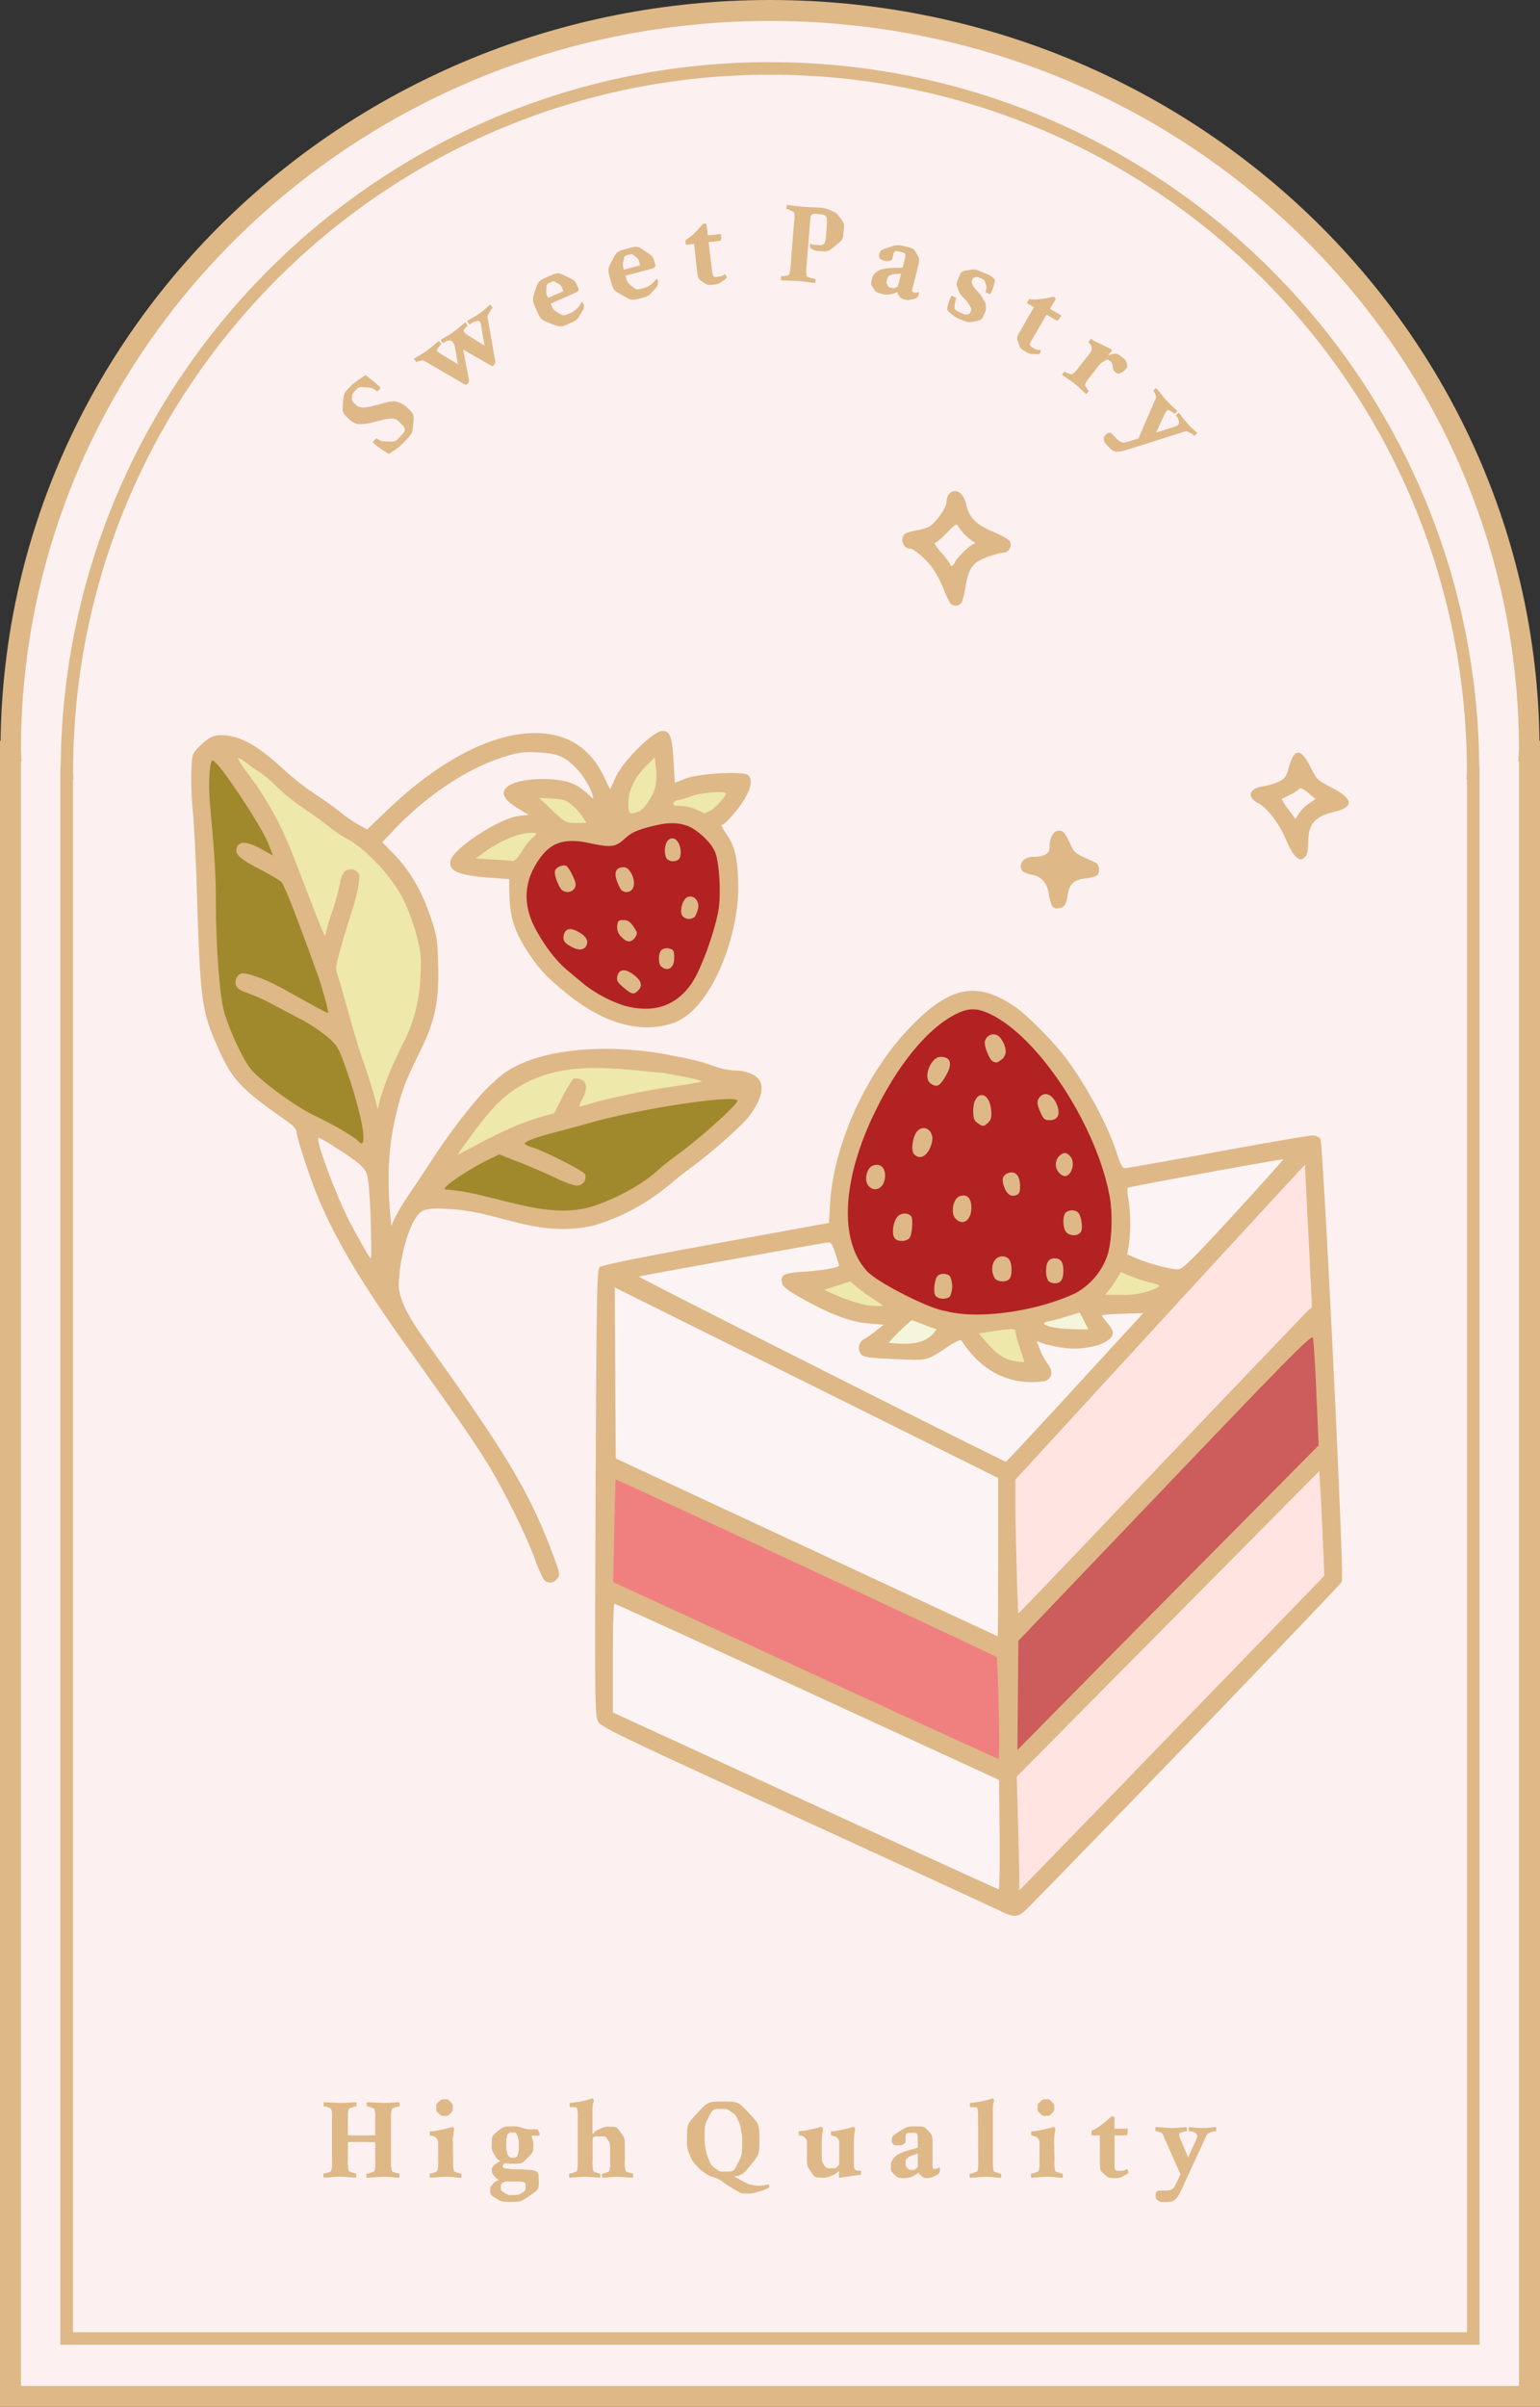<svg id="Layer_1" data-name="Layer 1" xmlns="http://www.w3.org/2000/svg" viewBox="0 0 536.27 837.6"><rect x="0" y="0" width="536.27" height="837.6" fill="#333333" stroke="none"/><defs><style>.cls-1{fill:#fcf0f0;}.cls-2{fill:#b22222;}.cls-3{fill:#eee8aa;}.cls-4{fill:beige;}.cls-5{fill:#fcf4f4;}.cls-6{fill:#ffe4e1;}.cls-7{fill:#cd5c5c;}.cls-8{fill:#f08080;}.cls-9{fill:#deb887;}.cls-10{fill:#a0892c;}</style></defs><path class="cls-1" d="M467.85,207c-146.06,0-264.46,115.23-264.46,257.37,0,.14,0,.28,0,.43h0v572.51h529V464.81h-.06l0-.43C732.31,322.24,613.91,207,467.85,207Z" transform="translate(-199.71 -203.36)"/><path class="cls-2" d="M538.34,553.27c-8.35,1-14.65,7.57-20.15,13.36-9.49,11-16.16,24.22-20.88,37.87-3.58,12-5.83,25.85.1,37.5,4.4,8,13.51,11.48,21.3,15.24,7.35,3.3,15.31,5.55,23.43,4.69a78.88,78.88,0,0,0,33.61-8.06c8.3-4.85,12.67-14.6,12.23-24,.44-15.26-6-29.72-13.25-42.79-7.43-12.36-16.58-24.49-29.27-31.81A15.22,15.22,0,0,0,538.34,553.27Zm7.58,11.58c2.26.84,3.91,5.12,1.16,6.55-1.78.9-2.38-2.62-2.79-3.6C543.72,566.22,543.85,564.65,545.92,564.85Zm-18.38,7.91c3-.15.7,3.65,0,4.9-.54,2-3.93,2.86-3.53,0C524.16,575.72,525.17,572.8,527.54,572.76Zm36.39,12.86c2,.81,3.65,4,2.63,6-3,1.27-3.77-2.78-4.07-4.85A1.82,1.82,0,0,1,563.93,585.62Zm-22.28.33c2.11,1.42,2.34,5.32,1.07,7.39-1.64,1.21-3-1.83-2.64-3.2C540.23,588.89,540,586.25,541.65,586Zm-20.19,11.56c2.65.8,1.2,5-.37,6.34-1.57,2.29-2.71-1.41-2.07-2.76C519.32,599.85,519.71,597.38,521.46,597.51ZM570.55,606c1.71.95,1.76,4.8-.24,5.19A2.85,2.85,0,0,1,570.55,606Zm-65.18,4.12c2,1.22,1.24,5.68-1.23,5.72C501.8,614.57,502.59,609.92,505.37,610.08Zm46.57,2.66c1.87.63,1.76,4,1.09,5.28-1.91.13-3-2.74-2.74-4.26A2.13,2.13,0,0,1,551.94,612.74Zm-16.69,7.87c2,1.47,1.73,6.12-.73,6.67C531.78,626,532.8,621.47,535.25,620.61Zm38,5.37c2.28.56,1.72,4,1.42,5.62-3.28,1.33-4.36-4-2.33-5.52A2,2,0,0,1,573.22,626Zm-58.31,1.11c2.07.15.47,3.12.82,4.38a2,2,0,0,1-3.27,1.86C511.83,631.25,512.07,627.35,514.91,627.09Zm34.23,15.13c2.07.38,1.17,3.5,1.13,5-1.5,2.22-4.13-.54-3.67-2.53A2.29,2.29,0,0,1,549.14,642.22Zm18,.52c2.16.63,2,4.54.48,5.75-2.67.63-2.64-3.71-1.65-5.22A1.23,1.23,0,0,1,567.09,642.74ZM528.41,648c2.28.65,1.79,4.27.79,5.74-1.67.6-3.44-.39-2.78-2.36C526.58,650.22,526.7,647.91,528.41,648Z" transform="translate(-199.71 -203.36)"/><path class="cls-3" d="M590,644.81c-1.69.33-1.9,2.22-3,3.41-1.11,1.94-2.85,3.52-3.66,5.6.43,2.35,3.29,1.32,5,1.54,4.78.14,9.69-.17,14.1-2.21,1.46-.36,3-2.14,1.7-3.51-2.15-1.42-4.94-1.51-7.25-2.5C594.54,646.53,592.4,645.1,590,644.81Z" transform="translate(-199.71 -203.36)"/><path class="cls-4" d="M575.2,658.87c-4,1.08-8,2.22-12,3.36-1.93.49-1.58,3.28.25,3.64,4.78,1.54,9.92,1.58,14.9,1.51,1.86-.18,1.69-2.42.81-3.55-1-1.62-1.58-3.77-3.23-4.84A1.55,1.55,0,0,0,575.2,658.87Z" transform="translate(-199.71 -203.36)"/><path class="cls-3" d="M551.64,664.44a86.67,86.67,0,0,0-11.11,1.6c-1.68.82-.83,2.93.28,3.85,3.32,3.9,7.25,8,12.64,8.65,1.46.24,3.93.72,4.31-1.29-.49-3-1.9-5.82-2.55-8.78-.46-1.56-.67-4.16-2.88-4C552.1,664.42,551.87,664.44,551.64,664.44Z" transform="translate(-199.71 -203.36)"/><path class="cls-4" d="M517,661.61c-2.19.79-3.61,2.93-5.35,4.39-1.22,1.55-3.46,2.62-3.88,4.58.34,2.21,3.17,1.47,4.81,1.79,5.12.33,11.09-.62,14.18-5.18,1.13-1.32-.31-2.88-1.71-3.09C522.38,663.21,519.74,662,517,661.61Z" transform="translate(-199.71 -203.36)"/><path class="cls-3" d="M495.32,648c-2.85,1-5.92,1.59-8.63,3-1.42,1-.5,3,1,3.33,6.17,2.72,12.76,5.51,19.64,5,1.93-.33,1.35-2.88-.24-3.33a116.33,116.33,0,0,1-10.53-7.74A1.55,1.55,0,0,0,495.32,648Z" transform="translate(-199.71 -203.36)"/><path class="cls-5" d="M487.87,634.41c-7.64.94-15.19,2.6-22.79,3.85-14.17,2.59-28.37,5-42.5,7.78-1.67.5-1.36,2.85.13,3.38,13.58,7.27,27.42,14.07,41.14,21.08,28.37,14.27,56.68,28.67,85.19,42.65,2.05.61,3.24-1.81,4.63-2.87q22.67-24.22,44.94-48.82c1.06-1.42-.56-3-2.08-2.58-4.37.17-8.77.28-13.11.8-1.91.65-1,2.89,0,3.93.79,1.21,2.21,2.33,2.29,3.82-3,3.23-7.87,3.73-12.08,3.67A42.9,42.9,0,0,1,561.37,669c-1.9-.21-2.25,2.07-1.39,3.32,1.07,3.05,3.13,5.6,4.31,8.58.31,1.61-1.95,1.91-3.08,1.9a25.43,25.43,0,0,1-18.29-5.58c-3-2.23-5-5.34-7.45-8.1-1.92-1.65-4.23.47-6,1.39-3.29,2.09-6.6,4.87-10.76,4.6a131.52,131.52,0,0,1-16.7-1,1.65,1.65,0,0,1-1.32-2.82c2.31-2.15,5.23-3.61,7.45-5.88.91-1.41-.69-2.8-2.11-2.59A44.62,44.62,0,0,1,489.81,659c-5.39-2.45-10.95-5.06-15.77-8.67-.79-.5-1.14-2.33.21-2.27,5.83-1.13,11.95-.75,17.66-2.6,2.11-.92.86-3.42.44-5-.86-2-1-5-3.38-5.9A4.09,4.09,0,0,0,487.87,634.41ZM646,605.47c-15.65,2.45-31.2,5.51-46.75,8.45a67.66,67.66,0,0,0-7.52,1.69c-1.51,1.31-.43,3.56-.47,5.27a58.69,58.69,0,0,1-.35,18.61c.32,2.17,3,2.44,4.65,3.32a50.6,50.6,0,0,0,13.92,3.58c3.12.08,5-2.93,7.12-4.75,10.47-10.79,20.57-21.92,30.52-33.19A1.66,1.66,0,0,0,646,605.47Z" transform="translate(-199.71 -203.36)"/><path class="cls-5" d="M412.67,650.84c-.57,5.72,0,11.6-.15,17.38l.3,42.65c.95,2.43,4.3,2.53,6.3,3.91q63.58,29.6,127.2,59.16c3,.55,2.08-3.29,2.23-5.12.16-17,.12-34.07,0-51.11-.94-2.41-4.23-2.6-6.19-4Q478.49,682,414.65,650.29A1.86,1.86,0,0,0,412.67,650.84Z" transform="translate(-199.71 -203.36)"/><path class="cls-6" d="M653,608.21c-10.9,11.21-21.29,22.94-32,34.37q-34.37,37.32-68.66,74.7c-.92,3.27-.18,6.86-.4,10.26.23,12.15.25,24.33,1,36.45.75,2.29,3.34.92,4.29-.42,20-20.34,39.53-41.23,59.33-61.8,13.66-14.3,27.34-28.67,41-42.88.68-3.24-.21-6.79-.13-10.16-.68-13.14-1.21-26.29-2-39.42A1.62,1.62,0,0,0,653,608.21Z" transform="translate(-199.71 -203.36)"/><path class="cls-7" d="M656.23,667.82c-3.24,1.23-5.37,4.38-7.93,6.62-31.84,32.57-63.12,65.7-94.62,98.61-1.27,4.56-.61,9.5-.88,14.23,0,8.31-.24,16.68,0,25,1.38,2.85,3.86-.66,5.13-1.91q50.89-51.48,101.81-102.94c1-2.93-.06-6.25.11-9.34-.5-9.6-.58-19.26-1.69-28.81A1.87,1.87,0,0,0,656.23,667.82Z" transform="translate(-199.71 -203.36)"/><path class="cls-8" d="M413.37,717.47c-1.32,2.17-.46,5-.84,7.45-.2,9.76-.68,19.54-.49,29.29,1.81,2.2,5,2.64,7.45,4.09,42.05,19.37,84.07,38.83,126.24,57.93,1.83,1.14,3.49-.74,3.22-2.57.28-10.82-.11-21.67-.83-32.47,0-3.11-3.74-3.49-5.77-4.82-41.31-19.43-82.64-38.83-124.18-57.78C416.62,718.18,415,716.53,413.37,717.47Z" transform="translate(-199.71 -203.36)"/><path class="cls-5" d="M413.7,760.66c-2.45.65-1.34,3.84-1.68,5.69-.12,11.09-.27,22.24,0,33.28,1.2,2.06,4.23,2.27,6.18,3.54,42.49,19.47,84.9,39.1,127.48,58.37a2,2,0,0,0,3.2-1.84c.27-12.29,0-24.58,0-36.87-.95-2.43-4.3-2.51-6.31-3.88-41-18.75-81.83-37.85-123-56.24C417.67,762,415.79,760.79,413.7,760.66Z" transform="translate(-199.71 -203.36)"/><path class="cls-6" d="M658.56,714.79c-3.38,2-5.8,5.38-8.74,8q-48.6,48.75-97,97.74c-1,3,0,6.49-.25,9.69.37,10.26.2,20.62,1.09,30.82,1.48,2.73,3.82-.77,5.1-2q51.63-53.1,103.14-106.33c.93-2.84-.13-6,0-9-.48-9.3-.72-18.66-1.47-27.92A1.68,1.68,0,0,0,658.56,714.79Z" transform="translate(-199.71 -203.36)"/><path class="cls-9" d="M629.36,626c9.58-10.43,17.32-19.06,17.21-19.17-.26-.26-53.87,9.53-54.24,9.91a16.32,16.32,0,0,0,.37,4.23,56,56,0,0,1,.07,15.78l-.52,3.14,3.27,1.4c4.32,1.86,12.4,4,14.64,3.8C611.58,645,615.52,641.07,629.36,626Zm-29.17,26.53c4.14-1.51,4.12-2-.16-2.9a46.18,46.18,0,0,1-6.17-2L590,646.05a47.94,47.94,0,0,1-5.45,7.92h5.83A25.94,25.94,0,0,0,600.19,652.53Zm-92.94,5.18c-4.51-3-7.74-5-11.44-8.42l-4.54,1.47-4.54,1.47,3.09,1.43a59.33,59.33,0,0,0,11.42,3.86C503.61,657.91,507.25,658,507.25,657.71Zm38.2-85c-1.07-.43-2.82-4.55-2.82-6.62a3.07,3.07,0,0,1,4-2.61c1.57.5,3.3,3.61,3.3,5.93a3.58,3.58,0,0,1-1.48,2.7C546.91,573.27,546.78,573.29,545.45,572.76Zm-21.82,7.55c-2.59-1.89.26-9.11,3.59-9.11,3.58,0,4.29,2.38,1.92,6.47C527,581.43,525.87,582,523.63,580.31Zm38.29,9.92c-1-2.22-1.15-3.32-.65-4.26,1.62-3,4.78-2.16,6.42,1.77,1.41,3.36.48,5.49-2.39,5.49C563.51,593.23,563.08,592.85,561.92,590.23Zm-21.81,4c-1.19-.83-1.49-1.69-1.49-4.29,0-7,5.48-7.34,6.2-.44.26,2.59.08,3.5-.93,4.51C542.36,595.5,542,595.52,540.11,594.19Zm-22.18,10.72c-1.07-1.28-.35-6.18,1.14-7.83,2.43-2.68,6-.21,5.2,3.61C523.29,605.37,520.08,607.5,517.93,604.91Zm50.5,6.46a4.18,4.18,0,0,1,.12-5.69c1.52-1.38,2.4-1.39,3.74,0,2.05,2,.71,7-1.9,7A3.6,3.6,0,0,1,568.43,611.37Zm-66.14,4.84c-1.86-1.86-.86-6.51,1.56-7.27s4.07.73,4.07,3.57C507.92,616.49,504.7,618.61,502.29,616.21Zm48.78,2.84c-1.4-1.07-2.56-4.35-2.07-5.88a3.09,3.09,0,0,1,2.07-1.67c2.35-.59,3.77,1.06,3.85,4.47,0,2.26-.21,2.88-1.38,3.32A2.57,2.57,0,0,1,551.07,619.05Zm-18.71,8.31c-1.61-1.78-.8-6.62,1.27-7.56,2.6-1.18,4.33.33,4.33,3.78C538,628.11,534.91,630.17,532.36,627.36Zm38.69,4.87c-1.24-1.24-1.4-5.68-.25-6.83s3.52-1,4.4,0c1.2,1.46,1.7,5.77.8,6.85C574.92,633.58,572.37,633.55,571.05,632.23Zm-59.8,2c-1.22-1.47-.4-6.39,1.3-7.76,1.39-1.13,3.71-1,4.5.28.63,1,.32,5.7-.47,7.19S512.46,635.73,511.25,634.27ZM546,648c-1.78-3.32-.32-7.39,2.65-7.39a2.82,2.82,0,0,1,2.64,1.29c.94,1.76.88,5.61-.11,6.59C549.9,649.77,546.77,649.47,546,648Zm18.8,1.16a6.51,6.51,0,0,1-.8-3.54c0-3,.9-4.34,3-4.34s3,1.3,3,4.34-.9,4.34-3,4.34A3.56,3.56,0,0,1,564.79,649.17Zm-39.41,5c-.71-1.34-.26-5.44.73-6.68.84-1.06,3.32-1.08,4.37,0a8.23,8.23,0,0,1,0,7.08C529.27,655.72,526.08,655.49,525.38,654.14Zm48.41-.55a23.84,23.84,0,0,0,11.58-13.51c1.57-5,1.87-14.57.66-20.82-4.72-24.43-24.27-54.37-41-62.77-4.57-2.29-7.58-2.47-11.53-.68-9.74,4.42-20.13,16.54-28.5,33.24-12.09,24.14-13.37,45.88-3.34,56.72,3.74,4,22.07,13.28,27.46,13.85C540.1,662.62,560.43,659.79,573.79,653.59Zm1.92,6.56c-3.45.91-6.59,2.11-10.36,2.91-5.33.85.29,2.75,8.5,2.86l4.85.07Q577.25,663.05,575.71,660.15Zm-49.84,5.78c-3.1-.87-5.67-2.21-8.6-3.15-.78.3-8,7.22-8,7.88C518.06,671.63,522.94,670.58,525.87,665.93Zm29,6.59a37.23,37.23,0,0,1-1.58-5.9c0-1.1-1.48-1-10.55.42l-2.2.36,3.52,4.06c4.12,4.47,7.19,5.82,12.38,5.87Zm15.46,17.73,23.76-25.88,3.76-4.08-7.09.25a64.68,64.68,0,0,0-7.36.49c-.14.13.69,1.31,1.84,2.62,3.21,3.66,2.6,5.39-2.72,7.67-7,2-11.46,1.62-19-.24l-2.82-1,1.08,2.8a25.72,25.72,0,0,0,2.7,5c2,2.75,1.77,4.87-.74,6.07-12.48,1.94-22.56-3.69-29.15-14-.35-.56-1.87.11-5.07,2.21-7.37,4.86-6.55,4.68-18.28,4.15-9-.4-10.78-.65-11.71-1.69a3.56,3.56,0,0,1,1.23-5.36,36.93,36.93,0,0,0,4.07-2.86l2.58-2.06-5.25-.44c-6.28-.54-13-3-22.78-8.45-5-2.78-7-4.22-7.27-5.4-.82-3.1.34-3.7,8-4.18,5.69-.35,11.84-1.46,11.79-2.11,0-.06-.58-1.92-1.28-4.12-1.1-3.47-1.47-4-2.83-3.89-1.53.12-64.33,11.44-65.64,11.83-.55.17,126.74,64.33,127.85,64.45C550.19,712,559.35,702.24,570.35,690.25Zm33.74,22.63c27.23-28.54,50.19-52.53,51-53.3l1.5-1.4-1.21-24.63c-.67-13.55-1.23-24.72-1.25-24.82s-22.73,24.51-50.44,54.69l-50.4,54.86v7.12c0,9.33.82,39.38,1.08,39.38S576.87,741.42,604.09,712.88ZM547.3,745.25V717.72l-66.76-33.16-66.76-33.15.18,29.75.17,29.75,66.42,30.93c36.53,17,66.49,30.94,66.58,30.94S547.3,760.4,547.3,745.25Zm101-28.2,10.59-10.68-.77-18c-.42-9.91-1-18.67-1.2-19.46-.38-1.23-7.76,6.22-51.51,52l-51.06,53.46-.18,19-.17,19L595.82,770ZM547.5,798c-.2-9.64-.55-17.73-.78-18-.5-.56-132.42-62-132.61-61.78-.07.09-.3,8.17-.51,17.95l-.39,17.77,66.88,30.76c36.78,16.92,67.08,30.78,67.33,30.79S547.71,807.63,547.5,798Zm63.21,5.5,50.16-51.73-.45-11.35c-.25-6.24-.65-14.44-.88-18.23l-.43-6.89-52.67,53.16-52.67,53.16.43,15.47c.24,8.51.44,17.43.44,19.81v4.33l3-3C559.22,856.57,583.12,832,610.71,803.49Zm-62.9,38.36-.18-19.05L480.9,792.12c-36.71-16.87-67-30.68-67.26-30.68s-.51,8.52-.51,18.94v18.93l66.92,30.75c36.8,16.91,67.15,30.76,67.43,30.79S547.91,852.33,547.81,841.85Zm-.18,26.35c-2.2-1.09-34.32-15.89-71.37-32.88-65-29.8-67.41-31-68.42-33.19s-1-10.22-.72-79.55c.29-67.73.46-77.36,1.35-78.25.67-.67,14.11-3.39,40.45-8.2l39.45-7.19.42-7C490,602,501,577.54,515.74,561.83c14.45-15.36,23.88-17.36,37.57-8,4.3,3,13.21,12,17.49,17.65,7.45,10,14.77,23.63,17.94,33.55,1.2,3.76,1.82,4.84,2.81,4.84.7,0,15.17-2.56,32.16-5.68s31.79-5.67,32.9-5.67a4.21,4.21,0,0,1,2.86,1c1,1.25,8.38,151.95,7.51,154.26-.4,1.08-76.11,79.72-108.35,112.55C554.22,870.89,553.36,871,547.63,868.2Z" transform="translate(-199.71 -203.36)"/><path class="cls-10" d="M273.5,466.78c-2.46.93-1.73,4.28-2.09,6.37-.6,10.09,1.41,20.11,1.64,30.13,1,16.14.2,32.49,2.72,48.53a64.62,64.62,0,0,0,9.67,23.24c4.83,6.24,11.66,10.53,18.18,14.8,7,4.2,14.75,7.3,21.13,12.47,2.47,1,3.29-2.43,2.83-4.22a125.63,125.63,0,0,0-7.77-27.71c-3.05-7.78-11.21-11.41-18-15.3-5.75-3.24-11.81-5.86-17.75-8.71-1.87-.56-.77-3.53,1.06-2.75,7.66,1.61,14.31,6.26,21.25,9.8,2.47,1.11,4.69,3,7.38,3.51,2.67-.54,1.19-3.73.77-5.42-3.83-13-8.72-25.76-13.79-38.37-1.08-3.72-4.46-5.83-7.73-7.44-3.23-2-7.37-3.29-9.5-6.59.39-2,2.7-.82,3.85-.32,2.44.77,4.62,2.84,7.23,2.8,2.38-1.1.27-3.84-.26-5.54a160.09,160.09,0,0,0-17.19-26.78C276.16,468.25,275.13,466.61,273.5,466.78Z" transform="translate(-199.71 -203.36)"/><path class="cls-3" d="M282.79,465.87c-1.87.2-1.74,2.47-.7,3.53,4,6,8.47,11.65,11.79,18,5.79,10.74,9.55,22.42,14.12,33.72,1.21,2.74,2,5.74,3.61,8.28,1.31,1.35,3.14-.21,3.12-1.77,1.84-6.13,3.87-12.37,5.33-18.6.11-1.58,2.57-2.33,3.21-.75,0,4.55-1.68,8.9-2.88,13.22-1.8,6-3.92,12-5,18.23-.11,3.27,1.51,6.31,2.19,9.45,3.35,11.81,7.1,23.52,10.78,35.2.73,1.79.65,4.21,2.27,5.47,1.46.78,2.63-.84,2.49-2.19,2.58-9.83,7.71-18.69,11.39-28.1,2.89-8.13,3.49-16.93,2.9-25.48-1.94-10.65-6.16-21.12-13.52-29.2a58.1,58.1,0,0,0-15-12.36c-5.58-3.94-11.11-8-16.63-12-4.5-3.55-8.5-7.7-13.25-10.95C287,468.35,285.21,466.36,282.79,465.87Z" transform="translate(-199.71 -203.36)"/><path class="cls-3" d="M405.38,573.65c-12,0-24.46,3.77-33.06,12.44-5.33,5.39-9.76,11.58-14.07,17.78-1,1.54,1.1,3.21,2.47,2.09,10.37-5.44,20.75-11,32.2-13.75,1.78-1.16,2.14-3.58,3.29-5.3,1.3-2.31,2.42-4.86,4.13-6.86a1.91,1.91,0,0,1,1.78,2.71c-.27,2.1-2.37,3.86-1.84,6,1.23,1.82,3.5.29,5.15.09,12.52-3.67,25.47-5.31,38.31-7.58a1.6,1.6,0,0,0,.36-3.14c-6.05-1.92-12.43-2.52-18.69-3.34A189,189,0,0,0,405.38,573.65Z" transform="translate(-199.71 -203.36)"/><path class="cls-10" d="M453.56,584.38c-11,.5-22,2.5-32.8,4.55-11.15,2.28-22.12,5.4-33.07,8.49-2.08.88-4.75,1.07-6.24,2.92-1,1.9,1.35,3.09,2.84,3.52a132.33,132.33,0,0,1,16.95,8.21c1.52.43.73,2.27-.5,2.38-4.21-.81-7.95-3.17-11.92-4.73-5-2.06-9.89-4.27-15-5.92-2.42.27-4.5,1.88-6.71,2.85a72,72,0,0,0-13.38,8.92c-1.29,1.16-.12,3.17,1.49,3.08,12.51,1.4,24.56,6.18,37.22,7.34,5.85.12,11.85-.27,17.28-2.65a69,69,0,0,0,21-12.48c7.52-6,15.21-11.74,22.17-18.37,1.72-1.87,4.15-3.41,5-5.89C458,584.26,455.14,584.38,453.56,584.38Z" transform="translate(-199.71 -203.36)"/><path class="cls-3" d="M450,477.63a35.81,35.81,0,0,0-12.46,2.14c-1.7.55-4.17.65-4.76,2.71a2.18,2.18,0,0,0,2.36,2.65,20.63,20.63,0,0,1,8.6,2.26c1.89,1,3.79-.55,5.29-1.57a18,18,0,0,0,4.66-5.51c.64-1.51-.92-2.86-2.37-2.68Q450.7,477.6,450,477.63ZM427.1,465.79c-1.71.9-2.82,2.64-4.21,3.95a19.14,19.14,0,0,0-5.84,14c0,1.6.32,3.79,2.23,4.12,3.29.08,6-2.37,7.62-5.07a16.83,16.83,0,0,0,2.74-10.68c-.23-1.91-.07-4-.86-5.76A1.72,1.72,0,0,0,427.1,465.79Zm-38.51,13.87c-1.27-.21-2.88.93-2.13,2.28a56.06,56.06,0,0,0,4.73,4.64c2.24,2,4.49,4.64,7.75,4.61,1.88,0,3.82.34,5.64-.13,1.47-1.12.17-2.81-.59-3.94-2.25-3.07-5-6.43-9-7A46.87,46.87,0,0,0,388.59,479.66Zm-4,12.09c-4.89.18-9.45,2.35-13.62,4.75a43.91,43.91,0,0,0-6.43,4.6,1.71,1.71,0,0,0,1.82,2.49c4.15.33,8.28.54,12.4.88,1.87-.58,2.77-2.59,3.91-4a37.14,37.14,0,0,1,4.56-5.67,1.78,1.78,0,0,0-1.3-3A11.91,11.91,0,0,0,384.59,491.75Z" transform="translate(-199.71 -203.36)"/><path class="cls-2" d="M433.19,488.43a40.62,40.62,0,0,0-12.6,2.9c-2.75,1-4.46,3.63-7.15,4.66-3.95.73-7.82-.93-11.73-1.26-4.41-.62-9.3.29-12.56,3.52a25.52,25.52,0,0,0-7.14,13.5c-1,6.12.9,12.34,4.09,17.53a50,50,0,0,0,11.45,13.78c4,3.5,8.23,6.94,13.15,9.14,6,3,13,4.81,19.59,2.85,6.37-1.79,11.22-7.06,13.86-13a91,91,0,0,0,7.31-22.39,63.64,63.64,0,0,0-.26-16,14.58,14.58,0,0,0-4.42-9.18c-3.06-3.23-7.07-6-11.68-6.07C434.46,488.43,433.83,488.42,433.19,488.43Zm.68,8.21c1,.36,1.08,1.8,1.31,2.69s.23,2.36-1,2.26a1.21,1.21,0,0,1-1.37-1.4c0-1.15-.14-2.81.93-3.53A.47.47,0,0,1,433.87,496.64ZM396.11,506c.56.27.68,1.17,1.06,1.64.48,1.21,1.42,2.39,1.42,3.73a1.38,1.38,0,0,1-2.55.09,9.68,9.68,0,0,1-1.63-4.8A3.4,3.4,0,0,1,396.11,506Zm20.67.57c1.65.73,2.27,2.92,2.14,4.6,0,1-1.7,1.56-2,.42a7.8,7.8,0,0,1-1.27-4.58A1.59,1.59,0,0,1,416.78,506.57ZM440,516.82c1.17.08,1.52,1.43,1.23,2.4s-.44,2.7-1.86,2.37c-.88,0-1.1-.81-1-1.52.07-1.15.38-2.62,1.41-3.24A1.09,1.09,0,0,1,440,516.82ZM416.32,525a2.52,2.52,0,0,1,2.61,1.4c.28.66,1.44,1.52.71,2.25-.31.71-1.21,1.15-1.75.36-.92-.8-2-1.83-1.7-3.18C416.29,525.65,416,525,416.32,525Zm-17.93,3.17a6.46,6.46,0,0,1,4.17,2.65c.4,1-.82,1.78-1.71,1.36-1.27-.55-2.93-1.1-3.5-2.47C397.35,529.13,397.57,528,398.39,528.18Zm33.7,6.7c.56-.06,1,.17.83.82-.1,1,.18,2.38-.58,3.2a1.23,1.23,0,0,1-1.61-1.48c.11-.75-.27-2,.5-2.47A3.1,3.1,0,0,1,432.09,534.88Zm-15.25,7.63a6.33,6.33,0,0,1,4.54,3.54,1.84,1.84,0,0,1-1.28,1.51,12,12,0,0,1-4-3.56C416,543.52,416.26,542.54,416.84,542.51Z" transform="translate(-199.71 -203.36)"/><path class="cls-9" d="M447.1,485.47c1.66-.86,5.41-5,5.41-6s-8.92-.27-12.17,1a21.9,21.9,0,0,1-4.61,1.33,1.71,1.71,0,0,0-1.48,1c-.3.79.21,1,2.43,1a15.49,15.49,0,0,1,5.49,1.29c1.47.69,2.76,1.28,2.87,1.31A10.89,10.89,0,0,0,447.1,485.47Zm-25.14.36c2.11-.8,5.16-5.33,6-8.83a22.68,22.68,0,0,0,.19-6.44l-.45-3.6-2.94,2.88c-4,4-6.24,8.58-6.24,13.05C418.47,486.67,418.87,487,422,485.83Zm-19.4,1.77a21.12,21.12,0,0,0-3.76-4.15c-2-1.67-3.09-2-6.89-2.19l-4.48-.22,4.64,4.36c4.54,4.26,4.73,4.36,8.25,4.36h3.6Zm-21.14,12.09a21.34,21.34,0,0,1,3.51-4.59c2.29-1.81,1.83-2.22-2-1.77s-10,3.24-14.56,6.59l-3,2.19,6,.38c3.31.2,6.46.42,7,.49S380.3,501.6,381.42,499.69Zm50.44,2.47a5.84,5.84,0,0,1-.58-3.44c.39-4.67,4.37-4.85,5.31-.23a6.34,6.34,0,0,1-.17,3.44C435.65,503.35,433,503.49,431.86,502.16ZM416,513a15.4,15.4,0,0,1-1.54-3.29c-1-2.91-.15-4.55,2.44-4.55s4.79,5.89,2.8,7.87A2.56,2.56,0,0,1,416,513Zm-20.76-.05c-1.32-1.59-2.6-5.29-2.27-6.56s2.94-2.33,4.07-1.63a13,13,0,0,1,2.09,3.37c1.13,2.35,1.28,3.25.7,4.33A3,3,0,0,1,395.21,512.91Zm42,9c-1-1.81.32-5.92,2-6.46,2.16-.69,4.09,1.48,3.55,4a8.84,8.84,0,0,1-1.1,2.87A3,3,0,0,1,437.21,521.9Zm-21.1,7.49a4.64,4.64,0,0,1-1.51-3.88c.17-1.77.46-2,2.18-2,1.5,0,2.34.55,3.51,2.28,1.36,2,1.43,2.44.61,3.67C419.54,531.48,418,531.47,416.11,529.39Zm-18.2,3c-1.69-1.08-2.16-1.8-2-3.09.32-2.69,2.09-3.35,4.91-1.84,3,1.6,3.93,3.23,3,5S400.69,534.17,397.91,532.38Zm32,7.31c-1.12-1.12-1-4.88.19-5.86a3.28,3.28,0,0,1,2.67-.41c1.43.36,1.68.81,1.68,3,0,2.69-.93,4.12-2.67,4.12A3.06,3.06,0,0,1,430,539.69ZM416.81,547c-2.12-1.83-2.48-2.5-2.12-3.93.61-2.44,2.58-2.7,5.38-.7s3.58,3.83,2,5.54S419.76,549.52,416.81,547Zm24-1.8c3-4.57,7.5-16.75,9-24.59,1.06-5.4.46-16.86-1.07-20.68-1.39-3.48-6.61-8.28-10.16-9.34-3.81-1.15-7-1-13.12.64-4.2,1.12-6,2-8.21,4-3.26,3-4.73,3.15-12.32,1.53-9.88-2.12-14.88.21-19.56,9.12-3.65,7.31-2.58,14.4.8,20.73,3.34,6.17,7.2,11.17,11.2,14.5l6,5a46.31,46.31,0,0,0,13.68,7.21C428.45,556.44,435.89,552.58,440.85,545.17ZM334.27,579.46c1.1-3,3.55-8.51,5.44-12.27a54.61,54.61,0,0,0,6.43-24.36c.31-6.44.14-8.16-1.37-14a74.88,74.88,0,0,0-4.42-12.1c-4.13-8.33-13.26-18.12-20.34-21.78a38.88,38.88,0,0,1-5.67-3.86c-1.65-1.36-5.71-4.29-9-6.52a72,72,0,0,1-9.35-7.48,37.5,37.5,0,0,0-5.67-4.87c-1.29-.79-3.46-2.32-4.84-3.41s-2.67-1.82-2.87-1.62,1.1,2.31,2.9,4.69c7.42,9.8,12.21,18.56,17.06,31.21,8.9,23.2,10.4,26.91,10.42,25.83a66.32,66.32,0,0,1,2.38-8.25,79.84,79.84,0,0,0,2.76-10,7.93,7.93,0,0,1,1.62-4c1.62-1.47,4.47-.76,5,1.23.39,1.59-1,8.33-2.69,13.17-.57,1.61-2.08,6.57-3.36,11-2.17,7.58-2.27,8.3-1.42,10.73.51,1.43,2.34,7.71,4.07,14s3.87,13.3,4.75,15.68c1.56,4.25,3.66,11,4.66,15l.5,2,.53-2.34C332,585.94,333.17,582.44,334.27,579.46Zm-8.12,17.94c-.43-4.52-3.41-15.35-6.6-24-2.06-5.61-2.63-6.48-6.06-9.39a55.78,55.78,0,0,0-8.31-5.57c-2.49-1.3-7.08-3.73-10.2-5.4a72.56,72.56,0,0,0-9.15-4.14c-3.6-1.16-4.66-2.53-3.88-5a2.93,2.93,0,0,1,1.66-1.7c1.9-.6,9,2,16,6,11.6,6.47,14.15,7.82,14.38,7.59s-1.95-8.36-3.43-12.5c-3.32-9.27-4.55-12.63-8-21.74-2.08-5.51-4.23-10.53-4.79-11.16s-4-2.67-7.58-4.53c-7.09-3.63-8.84-5.29-8-7.58s3.6-2.13,8.35.48l4.24,2.33-1.49-3.81c-2.61-6.66-17.13-28.49-19.46-29.27-1.17-.38-1.67,8-.95,15.83,1.62,17.65,2,24.38,2,33.71,0,14.17,1.21,31.15,2.7,37.17,1.42,5.78,6.12,16.18,9.15,20.28,2.87,3.89,15.52,13.25,22.2,16.44s14.29,7.6,15.4,8.93C326,602.18,326.52,601.27,326.15,597.4Zm52.27-1.84a93.12,93.12,0,0,1,10-3.6l4.29-1.18,2.94-5.83c1.62-3.2,3.39-6,3.93-6.2a4.16,4.16,0,0,1,2.62.36c2,.93,2.13,3.18.25,6.86-1.29,2.52-1.3,2.68-.17,2.35l5.95-1.72a269.51,269.51,0,0,1,27.3-5.35c2.94-.41,6.09-.92,7-1.13l1.67-.39-1.54-.59c-.85-.32-6.11-1.38-11.68-2.34-15.87-1.46-32.28-4.18-46.82,2.73-8.54,4.15-13.19,8.79-23.67,23.6l-1.57,2.23,6.93-3.69C369.63,599.64,375.3,596.89,378.42,595.56ZM406,623.21c9.12-3.07,17.48-7.73,23.17-12.92,1.29-1.17,4.14-3.44,6.34-5,8.05-5.86,21-17.5,21-18.85,0-2.35-33.19,2.57-50.73,7.51-5,1.4-11,3-13.35,3.62-5.45,1.35-10,3.06-10,3.75,0,.29,1.12.87,2.5,1.3,4.76,1.47,18.2,8.33,18.57,9.48a3,3,0,0,1-2.94,3.86c-1,0-4.33-1.2-7.37-2.67s-8.7-3.91-12.58-5.43l-7.06-2.76-3.74,1.82c-7.77,3.77-17.26,10.38-14.9,10.38C371.79,618.51,389.35,628.25,406,623.21ZM328.81,628c-.25-7.74-.78-14.32-1.28-15.81-.89-2.67-2.55-4.09-11.73-10-2.68-1.72-5-3-5.21-2.79-1,1,6.84,21.85,11.52,30.39,5.18,9.46,6.36,11.47,6.74,11.47C329.06,641.29,329,635.32,328.81,628Zm60,124.57a56.2,56.2,0,0,1-3.05-7.18c-2.84-7.78-10.3-22.86-15.69-31.71-4.81-7.91-10.17-15.72-28-40.71-17-23.83-25.62-38.4-31.95-53.74-2.7-6.53-7.17-20.33-7.17-22.13,0-.68-1.26-2.1-2.84-3.21-16.94-11.87-19.63-14.76-24.89-26.8s-5.79-15.72-6.94-53.33c-.35-11.19-1-23.81-1.41-28a118.63,118.63,0,0,1-.54-13.82c.24-6,.31-6.2,2.58-8.56,3.45-3.59,5.66-4.55,9.46-4.1,6.12.73,11.74,4.07,20.49,12.19a95.18,95.18,0,0,0,10.77,8.4c3.12,2,7.08,4.85,8.8,6.29a46.16,46.16,0,0,0,6.12,4.22l3,1.63,7.57-7.22c16.83-16,34.2-25.4,48.66-26.24q18.48-1.08,26.24,15.1l2.13,4.44,1.91-4.17c2.69-5.88,13.14-16.2,16.4-16.2,2.53,0,3.31,2.12,3.77,10.22.24,4.29.47,7.81.51,7.81s1.72-.65,3.74-1.45c4.5-1.77,20-2.64,21.69-1.22s1.17,4.76-1.67,9.1c-2.67,4.1-6.44,8.25-7.48,8.25-.3,0,.49,1.51,1.75,3.35,3,4.29,4,9.08,4,18.68.19,15.11-8.72,42.78-23.4,47.17-11.25,3.43-23.92-.32-36.75-10.87-7.22-5.94-9.59-8.58-14.15-15.72-5.44-9-5.42-14.36-5.42-23.74l-6.51-.46c-11.16-.81-14.83-2.39-13.93-6,1.1-4.35,17-14.72,23.8-15.53l3.37-.4L381,485.23c-4.12-2.4-5.87-4.16-5.87-5.91,0-3.19,7.05-5.28,16.11-4.78,6.12.34,9.42,1.62,13.17,5.13,1.92,1.79,2.11,1.85,1.71.55-1.63-5.27-6.23-11.07-10.58-13.32-1.95-1-4.37-1.49-8.55-1.7-5-.25-6.66,0-11.67,1.52-13,4.07-27.19,13.49-38.86,25.9l-3.63,3.86,4.07,4.15c5.42,5.53,9.62,12.69,12.64,21.56,2.3,6.76,2.5,8,2.75,16.64.36,12.71-1.07,19.74-6.11,30-5.67,11.5-7.06,15.31-9.16,25.05-2,9.5-2.5,19.18-1.5,31l.43,5.13,1.19-2.66a81.12,81.12,0,0,1,5.16-8.53c2.18-3.23,5.64-8.43,7.67-11.56,7.57-11.67,17-23.5,21.63-27.26,11.69-12.21,39.23-13.63,60.61-9.6,9.43,1.81,11.84,2.41,16.5,4.11a24.79,24.79,0,0,0,6.86,1.39c3.45,0,6.87,1.23,8.33,3,2.2,2.66.69,8-3.84,13.53-2.58,3.17-13,12.35-19.18,16.88-2.2,1.61-5.65,4.33-7.67,6a72.82,72.82,0,0,1-27.07,14.61c-19.48,4.21-32-4.62-49.09-5.76-9-.56-10.57-.15-12.74,3.3-2.87,4.54-5.29,13.84-5.71,21.93-.72,7.21,6.65,16.91,12.21,24.7,25.5,35.72,33.45,49.13,41.06,69.27,3,7.83,3,8.25,1.57,9.71A2.77,2.77,0,0,1,388.82,752.6Z" transform="translate(-199.71 -203.36)"/><path class="cls-9" d="M650.77,501.34c-.72-.64-2.28-3.46-3.46-6.25-2.2-5.18-6.45-10.72-9.33-12.15-4.21-2.08-3.41-5.2,1.51-5.91a22.41,22.41,0,0,0,5.56-1.67c2.15-1.07,2.61-1.73,3.53-5.12,1.82-6.67,4.21-6.58,7.59.29,2,4.07,2.36,4.4,7.3,6.94,7.52,3.87,7.85,6.76.94,8.38s-9.14,4.26-9.14,10.87q0,3.69-1,4.74C652.89,502.79,652.38,502.78,650.77,501.34ZM655.5,483l2.31-1.58-2.56-2.15c-1.5-1.26-2.74-1.87-3-1.48a11.86,11.86,0,0,1-3.21,2.09c-1.54.78-2.88,1.49-3,1.58a17.57,17.57,0,0,0,2.3,3.55l2.51,3.37,1.16-1.91A13.92,13.92,0,0,1,655.5,483ZM530.7,413.39a28.83,28.83,0,0,1-2.37-5,41.44,41.44,0,0,0-3.64-7c-2.23-3.25-6.72-7.14-8.22-7.14-2.46,0-3.52-4.1-1.36-5.26a16.5,16.5,0,0,1,3.83-1.07,18.52,18.52,0,0,0,4.21-1.2c2.05-1,6.13-6.62,6.13-8.46,0-2.36,1.25-4,3-4s3.23,1.8,3.94,4.89c1,4.34,3.55,6.89,9.17,9.21,2.94,1.21,5.63,2.74,6,3.39.82,1.54-.36,3.87-2,3.87A28.34,28.34,0,0,0,544.1,397c-5.46,1.84-7,3.75-8.08,10a37.32,37.32,0,0,1-1.36,5.94A2.55,2.55,0,0,1,530.7,413.39ZM532.27,399c.41-1.3,4.73-5.53,6.43-6.3.77-.35.76-.5-.07-.86a17.68,17.68,0,0,1-5.15-5.19c-.66-1.19-1-1-4.08,2.17-1.85,1.9-3.71,3.46-4.13,3.46s.61,1.57,2.29,3.49a21.64,21.64,0,0,1,3.06,4C530.62,400.81,531.88,400.22,532.27,399Zm33.6,119.14a23.54,23.54,0,0,1-1-4c-.56-3.44-2.61-5.77-5.56-6.31s-4.14-1.36-4.14-3c0-1.88,1.87-3.3,4.34-3.3,3.87,0,5.67-1.05,5.67-3.28,0-4.11,1.92-6.57,4.39-5.63.57.23,1.76,2,2.62,4,1.36,3.07,2,3.77,4.8,5,1.76.79,3.66,1.65,4.21,1.92,1.26.6,1.67,3.13.71,4.3-.41.48-2.29,1-4.18,1.21-4,.39-5.61,1.87-6.22,5.73-.56,3.48-1.21,4.42-3.22,4.67A1.91,1.91,0,0,1,565.87,518.12Z" transform="translate(-199.71 -203.36)"/><path class="cls-9" d="M467.84,203.36C321,203.37,201.7,318.5,199.91,461.16h-.2V1041H736V461.16h-.2C734,318.5,614.7,203.36,467.84,203.36Zm0,7.29c144.14,0,260.81,113.59,260.82,253.7l-.26,4.1h.29v565.23H207V468.45h.22L207,464.3C207.07,324.22,323.73,210.65,467.84,210.65Zm0,14.33c-135.82,0-246,109.69-247,245.28h-.11v549.1H714.93V470.26h-.11C713.85,334.67,603.67,225,467.84,225Zm0,4.37C601.9,229.35,710.52,338,710.53,472l-.15,2.62h.18V1015H225.13V474.63h.14l-.11-2.59C225.16,338,333.79,229.35,467.84,229.35Z" transform="translate(-199.71 -203.36)"/><path class="cls-9" d="M330.37,955.63V949l-.08-.15c-3.71-.08-3.71-.08-4.62-.08-4.89,0-4.89,0-4.89.12l.08.07v6.47a8.92,8.92,0,0,0,.32,3.31c.08.28.08.28,1.06.64s1,.35,1.38.35c.16,0,.16,0,.16.59s0,.59-.08.87c-.2,0-.2,0-2.44-.16a32,32,0,0,0-3.24-.16,25.86,25.86,0,0,0-3,.16l-2.53.16c-.16-.16-.16-.16-.16-.67,0-.79,0-.79.08-.79a3.73,3.73,0,0,0,1.5-.31c1-.32,1-.32,1.15-.64a9,9,0,0,0,.27-3.19V940.56c0-2.4,0-2.4-.27-3.07-.2-.44-.2-.44-1.11-.75a3,3,0,0,0-1.38-.32c-.16,0-.16,0-.16-.79,0-.59,0-.59.08-.67l5.48.24c1,0,1,0,5.76-.24.12.2.12.2.12.83s0,.63-.16.63c-.35,0-.35,0-1.38.36s-1,.31-1.14.59c-.32.83-.32.83-.32,3.35v5.6l.08.12c3.87.08,3.87.08,4.73.08,1.07,0,1.07,0,4.62-.08.08-.08.08-.08.08-.16v-5.72a8.45,8.45,0,0,0-.28-3.11c-.12-.32-.12-.32-1.1-.67s-.95-.36-1.38-.36c-.16,0-.16,0-.2-.63s0-.67.16-.83c5.44.24,5.44.24,5.87.24.59,0,.59,0,5.33-.24a1.5,1.5,0,0,1,.12.71c0,.75,0,.75-.2.75-.36,0-.36,0-1.38.36s-1,.31-1.11.59a9.09,9.09,0,0,0-.31,3.35v14.75a9.32,9.32,0,0,0,.31,3.35c.08.28.08.28,1.07.6a3.66,3.66,0,0,0,1.38.31c.16,0,.16,0,.16.83a1.39,1.39,0,0,1-.12.67c-.36,0-.36,0-2.33-.16a25.91,25.91,0,0,0-3-.16,31,31,0,0,0-3.23.16l-2.64.16c-.16-.16-.16-.16-.16-.79s0-.67.2-.67a3.38,3.38,0,0,0,1.46-.35c1-.36,1-.36,1.14-.67A8.8,8.8,0,0,0,330.37,955.63Z" transform="translate(-199.71 -203.36)"/><path class="cls-9" d="M352.49,938.87c-.87-.87-.87-.87-.87-2.09s0-1.22.87-2,.87-.87,2.05-.87,1.22,0,2,.87.87.83.87,2,0,1.22-.87,2.09-.83.83-2,.83S353.36,939.7,352.49,938.87Zm5,16.33c0,2.52,0,2.52.28,3.58.08.28.08.28,1.1.64s1.07.35,1.38.35c.16,0,.16,0,.16.67s0,.63-.08.79c-.39,0-.39,0-2.44-.16a27.54,27.54,0,0,0-3-.16,26.5,26.5,0,0,0-3,.16l-2.45.16c-.11-.16-.11-.16-.11-.79s0-.67.11-.67a3.14,3.14,0,0,0,1.46-.35c1-.36,1-.36,1.11-.64a9.08,9.08,0,0,0,.27-3v-5.41c0-2.2,0-2.2-.71-3-.27-.32-.27-.32-.82-.52a4,4,0,0,0-.95-.27c-.4-.08-.4-.08-.4-.12,0-1.38,0-1.38.2-1.38a14.38,14.38,0,0,0,3.43-.51,28.36,28.36,0,0,0,3.79-.91l.24,0,.19-.08c.24,0,.24,0,.4.28s.19.23.19.39c0,.32,0,.32-.15,1.19s-.12.86-.2,1.53a6.51,6.51,0,0,0-.08,1.23Z" transform="translate(-199.71 -203.36)"/><path class="cls-9" d="M382.74,964.27c0-1.78,0-1.78-6.63-1.78-.11,0-.11,0-.15,0-1.3.44-1.3.44-1.58.87s-.28.35-.28,1.06c0,1.19,0,1.19,1.23,2a3.44,3.44,0,0,0,2.8.82c2.05,0,2.05,0,3.31-.75S382.74,965.77,382.74,964.27ZM376,949.48a11.23,11.23,0,0,0,.08,1.77,6.81,6.81,0,0,0,.27,1.5c.2.75.2.75.67,1.14s.48.4,1.22.4.75,0,1.19-.28.47-.31.63-.94a3.43,3.43,0,0,0,.24-1.15,7.66,7.66,0,0,0,.07-1.42c0-2.52,0-2.52-.47-3.78s-.47-1.27-1.89-1.27c-.71,0-.71,0-1.18.36s-.44.35-.6,1.06a6.55,6.55,0,0,0-.19,1.19,9.14,9.14,0,0,0,0,1.22Zm2.28-6.12a8.52,8.52,0,0,1,3.32.52,8.34,8.34,0,0,0,3.07.51h2.17c.12,0,.12,0,.44.71s.31.67.31.95c0,.55,0,.55-.23.55H385c-.16,0-.16,0-.16.12a11.15,11.15,0,0,0,.28,1.1,4.5,4.5,0,0,1,.31,1.93c0,2.49,0,2.49-2,4.54s-2,2.05-5.05,2.05a10.19,10.19,0,0,1-2.68-.2c-.47.16-.47.16-.71.55s-.24.36-.24.64,0,.27.4.47a3.37,3.37,0,0,0,1.18.27c.83.08.83.08,1.42.16s.63,0,1.78.08l1.46,0c6.31.32,6.31.32,6.35,4.14,0,2.88,0,2.88-3.12,5s-3.16,2.17-6.74,2.17c-3,0-3,0-5-1.18s-2.05-1.19-2.05-3.16c0-.87,0-.87.9-1.85a3.67,3.67,0,0,1,2.33-1.42,3.54,3.54,0,0,1-1.85-1.38c-.83-1-.83-1-.83-2.13a1.3,1.3,0,0,1,.28-1,2.08,2.08,0,0,1,.86-.91c.63-.47.63-.47.87-.63l1-.55c-1.15-.63-1.15-.63-2.09-2.21a4.38,4.38,0,0,1-.95-3.31c0-3.23,0-3.23,2.13-4.89S375.17,943.36,378.24,943.36Z" transform="translate(-199.71 -203.36)"/><path class="cls-9" d="M412.12,943.48c2.29,0,2.29,0,3.71,1.94s1.46,1.93,1.46,5.87v3.91a10.4,10.4,0,0,0,.27,3.58c.08.28.08.28,1.11.64s1,.35,1.38.35c.12,0,.12,0,.12.67s0,.63,0,.79c-.44,0-.44,0-2.49-.16a26.34,26.34,0,0,0-2.92-.16,24.56,24.56,0,0,0-2.87.16l-2.37.16c-.16-.16-.16-.16-.16-.79s0-.67.16-.67c.43,0,.43,0,1.38-.35s.95-.36,1-.64a8.77,8.77,0,0,0,.28-3v-3.55c0-2.92,0-2.92-.79-4.14s-.79-1.26-2.56-1.26c-2.76,0-2.76,0-2.76,1.73v6.63a10.4,10.4,0,0,0,.27,3.58c.08.28.08.28,1,.64s1,.35,1.3.35c.12,0,.12,0,.12.67s0,.63,0,.79l-2.41-.16a24.43,24.43,0,0,0-2.84-.16,26.46,26.46,0,0,0-3,.16c-2,.12-2,.12-2.45.16-.16-.16-.16-.16-.16-.79s0-.67.16-.67a3.33,3.33,0,0,0,1.46-.35c1-.36,1-.36,1.11-.64a9.08,9.08,0,0,0,.27-3V940.13a9.94,9.94,0,0,0-.2-2.84c-.19-.63-.19-.63-2.05-.63h-.35c-.24,0-.24,0-.24-.79s0-.67.24-.67c1.22-.12,1.22-.12,2.44-.31a20.3,20.3,0,0,0,2.13-.4c.87-.2.87-.2,1.54-.39l1.11-.32.39-.12H406c.16,0,.16,0,.31.24a.85.85,0,0,1,.2.43,10.45,10.45,0,0,0-.47,4v7.33c0,.28,0,.28.16.28s0,0,.19-.16a4.25,4.25,0,0,1,2.45-1.62A5.6,5.6,0,0,1,412.12,943.48Z" transform="translate(-199.71 -203.36)"/><path class="cls-9" d="M451,937.29c-3.08,0-3.08,0-4.5,2.8s-1.42,2.8-1.42,7.18a14.62,14.62,0,0,0,.36,3.94,14.16,14.16,0,0,0,1.14,3.79,5.11,5.11,0,0,0,2.25,3c1.46,1.1,1.46,1.1,3.39,1.1,3,0,3,0,4.42-2.88s1.5-2.92,1.5-7.29a14.6,14.6,0,0,0-.36-4.07,10.7,10.7,0,0,0-1.06-3.66c-.75-1.78-.75-1.78-2.21-2.8S453,937.29,451,937.29ZM464.1,964a5.22,5.22,0,0,0,1.38-.12,6.06,6.06,0,0,0,1.11-.19,2.62,2.62,0,0,1,.51-.08c.47,0,.47,0,.47.79v.19a12.15,12.15,0,0,1-3.86,1.5,9.46,9.46,0,0,1-3.91.63c-1.89,0-1.89,0-3.82-1.1a39.63,39.63,0,0,1-4.07-2.57,9.56,9.56,0,0,0-3.74-2,7.14,7.14,0,0,1-2.92-1.46,11.61,11.61,0,0,1-3-2.6,8.54,8.54,0,0,1-2.4-3.9,9.26,9.26,0,0,1-.91-5c0-5.52,0-5.52,3.67-9.43s3.7-3.94,8.91-3.94,5.21,0,8.91,3.94,3.71,3.91,3.71,9.43c0,5,0,5-2.92,8.59s-2.88,3.55-5.91,4.15a19.29,19.29,0,0,1,2.32,1.22c1.34.75,1.34.75,2,1.06a5.24,5.24,0,0,0,1.82.55A7.65,7.65,0,0,0,464.1,964Z" transform="translate(-199.71 -203.36)"/><path class="cls-9" d="M497.07,948.18v7.73c0,2.05,0,2.05.4,2.48.19.2.19.2.63.32a3.57,3.57,0,0,0,.86.07h.4c.16.08.16.08.16.32,0,1.14,0,1.14-.24,1.14-.59,0-.59,0-1.54.16s-.95.12-1.89.28-1,.12-1.82.27l-1.38.2-.55.12c-.24,0-.24,0-.24-.71V959.1c0-.16,0-.16,0-.2s0,0-.12,0a5,5,0,0,1-2.45,1.58,5.59,5.59,0,0,1-3.43.71c-2.33,0-2.33,0-3.75-2.05s-1.38-2-1.38-5v-3.83c0-2.2,0-2.2-.71-3-.27-.32-.27-.32-.82-.52a5.37,5.37,0,0,0-.95-.27c-.39-.08-.39-.08-.39-.12,0-1.38,0-1.38.19-1.38a14.88,14.88,0,0,0,3.43-.51,27.5,27.5,0,0,0,3.79-.91l.2-.08.23,0c.2,0,.2,0,.4.28s.2.23.2.39a33.49,33.49,0,0,0-.44,4v4.22c0,3.07,0,3.07.79,4.33s.79,1.23,2.64,1.23c1.34,0,1.34,0,2-.6s.67-.63.67-1.38v-5.64c0-2.2,0-2.2-.71-3-.27-.32-.27-.32-.82-.52a5.37,5.37,0,0,0-1-.27c-.39-.08-.39-.08-.39-.12,0-1.38,0-1.38.19-1.38a14.88,14.88,0,0,0,3.43-.51,27.5,27.5,0,0,0,3.79-.91s0,0,.24-.08l.19,0c.2,0,.2,0,.4.28s.2.23.2.39A34.64,34.64,0,0,0,497.07,948.18Z" transform="translate(-199.71 -203.36)"/><path class="cls-9" d="M517.14,958.51c1,0,1,0,1.58-.47s.59-.52.59-1.23v-4a7,7,0,0,1-.79.28,5.82,5.82,0,0,0-.86.27l-.75.32a1.7,1.7,0,0,0-.79.39c-.2.16-.2.16-.51.44a1,1,0,0,0-.44.59,1.31,1.31,0,0,0-.12.71c0,1.42,0,1.42.6,2S516.28,958.51,517.14,958.51Zm1.58-15.15c2.76,0,2.76,0,4.22,1.54s1.5,1.5,1.5,5.48v6.39c0,1.34,0,1.34.95,1.34.67,0,.67,0,1.34-.51.27.16.27.16.27.59,0,1,0,1-.27,1.46a4.62,4.62,0,0,1-1.82,1.11,3.81,3.81,0,0,1-2.32.55,2.29,2.29,0,0,1-1.82-.55c-.86-.59-.86-.59-1.14-1.34,0,0,0,0-.32.23a8.24,8.24,0,0,1-.71.48,6.62,6.62,0,0,1-1,.55,4.59,4.59,0,0,1-1.34.47,4.3,4.3,0,0,1-1.58.2c-2.17,0-2.17,0-3.47-1.18s-1.26-1.23-1.26-3a2.69,2.69,0,0,1,.47-1.93,3.65,3.65,0,0,1,1.14-1.46,4.48,4.48,0,0,1,1.78-1.07,9.91,9.91,0,0,1,1.89-.75,19.55,19.55,0,0,1,2-.59c1.27-.35,1.27-.35,1.74-.51s.35-.12.35-.59v-1.42c0-3.24,0-3.24-2-3.24-2.29,0-2.29,0-2.29,2.65,0,.86,0,.86-.71,1.3a2.18,2.18,0,0,1-1.57.39c-1.82,0-1.82,0-2.49-1.18,0-2,0-2,2.64-3.67S515.61,943.36,518.72,943.36Z" transform="translate(-199.71 -203.36)"/><path class="cls-9" d="M540.29,940.13a10.44,10.44,0,0,0-.19-2.84c-.2-.63-.2-.63-2.05-.63h-.36c-.24,0-.24,0-.24-.79s0-.67.24-.67c1.22-.12,1.22-.12,2.45-.31a21.38,21.38,0,0,0,2.13-.4c.86-.2.86-.2,1.53-.39l1.11-.32.39-.12h.08c.16,0,.16,0,.32.24a.75.75,0,0,1,.19.43,11.37,11.37,0,0,0-.43,4l0,16.88c0,2.52,0,2.52.28,3.58.08.28.08.28,1.1.64s1,.35,1.38.35c.12,0,.12,0,.12.67s0,.63,0,.79c-.43,0-.43,0-2.48-.16a27.09,27.09,0,0,0-5.88,0c-2,.12-2,.12-2.45.16-.15-.16-.15-.16-.15-.79s0-.67.15-.67a3.33,3.33,0,0,0,1.46-.35c1-.36,1-.36,1.11-.64a9.08,9.08,0,0,0,.27-3Z" transform="translate(-199.71 -203.36)"/><path class="cls-9" d="M561.91,938.87c-.87-.87-.87-.87-.87-2.09s0-1.22.87-2,.86-.87,2.05-.87,1.22,0,2,.87.87.83.87,2,0,1.22-.87,2.09-.83.83-2,.83A2,2,0,0,1,561.91,938.87Zm5,16.33a10.4,10.4,0,0,0,.27,3.58c.08.28.08.28,1.11.64s1.06.35,1.38.35c.15,0,.15,0,.15.67s0,.63-.07.79c-.4,0-.4,0-2.45-.16a27.33,27.33,0,0,0-3-.16,26.7,26.7,0,0,0-3,.16l-2.44.16c-.12-.16-.12-.16-.12-.79s0-.67.12-.67a3.18,3.18,0,0,0,1.46-.35c1-.36,1-.36,1.1-.64a8.77,8.77,0,0,0,.28-3v-5.41c0-2.2,0-2.2-.71-3-.28-.32-.28-.32-.83-.52a3.75,3.75,0,0,0-1-.27c-.39-.08-.39-.08-.39-.12,0-1.38,0-1.38.2-1.38a14.38,14.38,0,0,0,3.43-.51,27.61,27.61,0,0,0,3.78-.91l.24,0,.2-.08c.24,0,.24,0,.39.28s.2.23.2.39c0,.32,0,.32-.16,1.19s-.12.86-.19,1.53a6.51,6.51,0,0,0-.08,1.23Z" transform="translate(-199.71 -203.36)"/><path class="cls-9" d="M582.69,946.48h-2.56c-.32,0-.32,0-.32-1.22,0-.32,0-.32.08-.44a14.52,14.52,0,0,0,3.55-2.13,16.21,16.21,0,0,0,1.38-1.1c.79-.71.79-.71,1.34-1.18l.63-.56a1.09,1.09,0,0,1,.67.16c.36.12.36.12.36.28v3.86h4.26c.31,0,.31,0,.31.4a2.92,2.92,0,0,1-.39,1.93h-4.18v9.35c0,3,0,3,2.13,3a3.11,3.11,0,0,0,1.06-.11,2.72,2.72,0,0,0,.79-.32c.28-.16.28-.16.32-.16s.15,0,.31.4.2.39.2.59c0,.47,0,.47-1.62,1.3a4.53,4.53,0,0,1-3,.83c-2.16,0-2.16,0-3.74-1.34s-1.54-1.38-1.54-4.42Z" transform="translate(-199.71 -203.36)"/><path class="cls-9" d="M607.73,943.92c.87,0,.87,0,2.8-.12l2.37-.2a1.76,1.76,0,0,1,.12.83c0,.63,0,.63-.16.63a3.48,3.48,0,0,0-1.5.32c-1,.31-1,.31-1,.71l0,.35c.08.63.08.63,3.08,7.69,2.68-5.8,2.68-5.8,2.92-6.39a2,2,0,0,0,.24-1.18c0-.24,0-.24-.24-.55s-.2-.32-.87-.63a2.63,2.63,0,0,0-1.69-.32c-.16,0-.16,0-.16-.71a1.66,1.66,0,0,1,.08-.75l2.32.2c1.9.12,1.9.12,2.84.12a17.52,17.52,0,0,0,2.21-.12c1.38-.16,1.38-.16,2-.2a1,1,0,0,1,.16.67c0,.79,0,.79-.16.79a4,4,0,0,0-1.77.39c-1.15.4-1.15.4-1.54,1.19l-7.34,15.89c-3.27,7.14-3.27,7.14-7.65,7.14-1.18,0-1.18,0-1.93-.63s-.71-.63-.71-1.46c0-1.22,0-1.22.91-1.85,5,0,5,0,6.51-3.08.9-1.93.9-1.93,1.22-2.6L605,947l-.2-.47c-.39-.83-.39-.83-1.22-1.14a2.28,2.28,0,0,0-1.38-.36c-.16,0-.16,0-.16-.59,0-.79,0-.79.08-.87.32,0,.32,0,2.49.16A30.52,30.52,0,0,0,607.73,943.92Z" transform="translate(-199.71 -203.36)"/><path class="cls-9" d="M321.07,349c-2.16-2-2.16-2-1.91-5.35s.28-3.36,2.44-5.67a8.08,8.08,0,0,1,1.24-1.15c.71-.58.71-.58,1.2-.93s.52-.38,1.45-1l1.44-1a39.71,39.71,0,0,1,5.08,4.16c.18.38.18.38-.12.7-.78.84-.78.84-1,.7-1.62-1.14-1.62-1.14-3.89-1.32s-2.29-.2-3.72,1.33c-.92,1-.92,1-1,2.23s0,1.23,1.31,2.47A2.16,2.16,0,0,0,325,345a3.58,3.58,0,0,0,2,.1,13.08,13.08,0,0,0,1.92-.31l2.24-.55.64-.16,1.46-.41a8.43,8.43,0,0,1,1.61-.39,5.24,5.24,0,0,1,1.47-.19,2.89,2.89,0,0,1,1.71.14,4.62,4.62,0,0,1,1.66.7,5.89,5.89,0,0,1,1.86,1.36c2.31,2.16,2.31,2.16,2.05,5.49s-.28,3.3-2.6,5.77c-2.13,2.28-2.13,2.28-5.87,4.77a24.33,24.33,0,0,1-2.93-1.88,18.26,18.26,0,0,1-2.46-1.93c-.21-.35-.21-.35.19-.79.84-.89.84-.89,1-.76,1.54,1,1.54,1,4,1.07s2.46,0,3.83-1.44c2.67-2.85,2.67-2.85-.47-5.78a1.77,1.77,0,0,0-1.19-.63,3.24,3.24,0,0,0-1.68-.12,11.4,11.4,0,0,0-1.61.22c-.66.14-.66.14-1.82.46l-1.47.35-.69.16c-1.53.36-1.53.36-2.36.5a10.6,10.6,0,0,1-2.11.18,3.91,3.91,0,0,1-2.31-.43A5.44,5.44,0,0,1,321.07,349Z" transform="translate(-199.71 -203.36)"/><path class="cls-9" d="M367,315.66c-.5-.71-.5-.71-1.57-.43a3.86,3.86,0,0,0-1.9.86l-.13.09c-.12.1-.12.1-.54-.43s-.42-.52-.39-.74l2.08-1.23a23.44,23.44,0,0,0,2.37-1.5,15.42,15.42,0,0,0,1.81-1.47c1.13-1,1.13-1,1.62-1.39a1.79,1.79,0,0,1,.56.57c.38.55.38.55.26.64-.36.25-.36.25-1.05,1.52s-.72,1.23-.57,2l2.61,14.93c.07.29.07.29-.16.79s-.19.48-.55.73-.32.23-.73,0L361,325l2,10.54c.07.3.07.3-.09.75s-.14.49-.63.83c-.32.23-.32.23-.76,0L347.57,329c-.54-.29-.54-.29-1.46-.08s-.93.18-1.32.46c-.12.09-.12.09-.56-.52s-.36-.52-.34-.68l2-1.19c1.61-1,1.61-1,2.38-1.54s.71-.51,2.35-1.87,1.68-1.38,1.94-1.56c.2.14.2.14.54.63s.35.42.28.52c-.39.28-.39.28-1,1.17s-.6.86-.3,1.28.29.42,7.12,4.52c-.19-1-.19-1-.44-2.4s-.24-1.42-.34-2a12,12,0,0,0-.25-1.32,3.74,3.74,0,0,0-.25-1,1,1,0,0,0-.18-.46c-.55-.77-.55-.77-1-1s-.46-.16-1.19,0c-.53.13-.53.13-1.43.77-.13.09-.13.09-.52-.4s-.39-.55-.35-.77l2-1.16a27.43,27.43,0,0,0,2.32-1.5,25.83,25.83,0,0,0,2.26-1.79c1.58-1.32,1.58-1.32,1.9-1.55.18.12.18.12.51.71s.33.54.23.61a2.79,2.79,0,0,0-1,1c-.41.64-.41.64-.05,1.15s.34.49,7.05,4.62c-.31-1.66-.31-1.66-.67-3.73s-.32-2.09-.49-3.08S367.15,315.86,367,315.66Z" transform="translate(-199.71 -203.36)"/><path class="cls-9" d="M391.42,301.62c-1.41.62-1.41.62-1.45,2.28a4.39,4.39,0,0,0,.52,2.92c.1.21.1.21.35.1l4.58-2c.5-.22.5-.22.2-.91a3.12,3.12,0,0,0-1.85-2.11C392.57,301.11,392.57,301.11,391.42,301.62Zm-.7-2.07c3.25-1.43,3.25-1.43,6.2,0s3,1.36,4,3.7c.37.83.37.83.12,1.25s-.21.39-1.22.84l-8.15,3.61c-.22.1-.22.1-.1.35.86,2,.86,2,2.63,3s1.8,1,3.86.14a5.88,5.88,0,0,0,2.13-1.33,6.36,6.36,0,0,0,1.24-1.28c.3-.48.3-.48.78-1.35.39,0,.39,0,.63.55a1.11,1.11,0,0,1,.18.78c0,1,0,1-1.25,3s-1.28,2-3.51,3c-3.32,1.48-3.32,1.48-6.81.13s-3.45-1.36-4.95-4.75-1.53-3.46-.41-6.76S387.22,301.1,390.72,299.55Z" transform="translate(-199.71 -203.36)"/><path class="cls-9" d="M418.62,292c-1.48.4-1.48.4-1.78,2a4.47,4.47,0,0,0,.07,3c.06.23.06.23.33.15l4.83-1.3c.54-.15.54-.15.34-.87a3.11,3.11,0,0,0-1.5-2.37C419.84,291.69,419.84,291.69,418.62,292Zm-.37-2.15c3.42-.92,3.42-.92,6.13.92s2.73,1.8,3.4,4.27c.23.88.23.88-.07,1.25s-.28.36-1.34.64l-8.61,2.33c-.22.06-.22.06-.15.33.55,2.05.55,2.05,2.14,3.38s1.62,1.32,3.79.73a5.79,5.79,0,0,0,2.31-1,6.05,6.05,0,0,0,1.42-1.08,13.4,13.4,0,0,0,1-1.2c.39.06.39.06.54.63a1.19,1.19,0,0,1,0,.8c-.13,1-.13,1-1.69,2.79s-1.57,1.77-3.93,2.41c-3.5.94-3.5.94-6.74-.92s-3.2-1.87-4.17-5.45-1-3.65.63-6.75S414.55,290.87,418.25,289.87Z" transform="translate(-199.71 -203.36)"/><path class="cls-9" d="M441.4,288.23l-2.55.31c-.31,0-.31,0-.46-1.18,0-.31,0-.31,0-.44a14.5,14.5,0,0,0,3.26-2.54,15,15,0,0,0,1.24-1.26c.7-.8.7-.8,1.19-1.34l.56-.62a1.05,1.05,0,0,1,.68.08c.37.07.37.07.39.23l.47,3.83,4.22-.51c.32,0,.32,0,.36.35a2.93,2.93,0,0,1-.15,2l-4.15.5,1.12,9.28c.36,3,.36,3,2.48,2.72a2.74,2.74,0,0,0,1-.25,2.58,2.58,0,0,0,.75-.4c.25-.19.25-.19.29-.2s.16,0,.36.35.24.37.27.57c.06.47.06.47-1.45,1.48a4.52,4.52,0,0,1-2.91,1.19c-2.16.26-2.16.26-3.89-.88s-1.69-1.18-2.06-4.2Z" transform="translate(-199.71 -203.36)"/><path class="cls-9" d="M479.57,275.32c1.14.09,1.14.09,2.48.16s1.38,0,2.56.12a9.8,9.8,0,0,1,4.32,1c2,.79,2,.79,3.39,2.64s1.39,1.81,1.19,4.33c-.25,3.18-.25,3.18-2.91,5.31S488,291,484.48,290.7a2.89,2.89,0,0,1-1.24-.29,4.52,4.52,0,0,1-.92-.43c-.3-.23-.3-.23-.37-.35s-.14-.25-.13-.88,0-.63.21-.62c.49.36.49.36,1.75.46,3.3.26,3.3.26,3.72-5.08s.43-5.39-3.18-5.68c-1.38-.11-1.38-.11-1.84.17s-.5.32-.78,3.82l-1.12,14.07a10,10,0,0,0,0,3.25c.08.48.08.48,1.24.85a5.28,5.28,0,0,0,1.75.41c.15,0,.15,0,.09.76a1.44,1.44,0,0,1-.13.7c-4.7-.61-4.7-.61-6-.71l-5.76-.22c-.14-.17-.14-.17-.1-.68.06-.79.06-.79.22-.78a3.8,3.8,0,0,0,1.48-.16c1-.19,1-.19,1.18-.5.31-.88.31-.88.52-3.44l1.18-14.86a8.89,8.89,0,0,0,0-3.08c-.1-.33-.1-.33-1.13-.8s-1-.48-1.42-.51c-.16,0-.16,0-.1-.72s.05-.63.18-.74C477.33,275.14,477.33,275.14,479.57,275.32Z" transform="translate(-199.71 -203.36)"/><path class="cls-9" d="M510,303.5c1,.25,1,.25,1.64-.07s.7-.36.88-1l1-3.87a6,6,0,0,1-.83.08l-.91,0-.8.13c-.59.05-.59.05-.86.19l-.61.29c-.37.19-.37.19-.56.47a1.25,1.25,0,0,0-.29.66c-.35,1.37-.35,1.37.07,2.13S509.12,303.29,510,303.5Zm5.23-14.3c2.68.68,2.68.68,3.72,2.53s1.09,1.81.11,5.68l-1.56,6.19c-.33,1.3-.33,1.3.59,1.53.65.17.65.17,1.42-.17.23.23.23.23.13.65-.25.95-.25.95-.63,1.34a4.87,4.87,0,0,1-2,.63,3.79,3.79,0,0,1-2.39,0,2.31,2.31,0,0,1-1.62-1c-.7-.79-.7-.79-.78-1.58,0,0,0,0-.37.15s-.31.12-.8.28a5.27,5.27,0,0,1-1.13.29,4.51,4.51,0,0,1-1.42.13,4.32,4.32,0,0,1-1.57-.19c-2.11-.54-2.11-.54-3.08-2s-.92-1.49-.48-3.25a2.67,2.67,0,0,1,.93-1.76,3.65,3.65,0,0,1,1.47-1.14,4.37,4.37,0,0,1,2-.6,10.25,10.25,0,0,1,2-.26,18.65,18.65,0,0,1,2.09-.08c1.31,0,1.31,0,1.81-.07s.37,0,.49-.49l.35-1.38c.79-3.13.79-3.13-1.13-3.61-2.21-.56-2.21-.56-2.86,2-.21.84-.21.84-1,1.09a2.12,2.12,0,0,1-1.62,0c-1.76-.44-1.76-.44-2.12-1.75.49-1.95.49-1.95,3.46-2.91S512.17,288.44,515.19,289.2Z" transform="translate(-199.71 -203.36)"/><path class="cls-9" d="M541.77,298.08c3.2,1.33,3.2,1.33,4.43,2.7a15.46,15.46,0,0,1-1.52,4.67c-.13.32-.13.32-.6.13-1.13-.47-1.13-.47-1.09-.8.31-1.66.31-1.66-.12-2.87s-.4-1.19-2.12-1.9c-.8-.34-.8-.34-1.47-.15s-.66.15-1,.88-.35.84.12,1.76a8.48,8.48,0,0,0,1.62,2.17,13,13,0,0,1,1.2,1.44,9,9,0,0,1,1,1.67A3.1,3.1,0,0,1,543,310a3.45,3.45,0,0,1-.4,2.31c-1,2.4-1,2.4-3.38,2.87s-2.33.48-5.17-.71a8.21,8.21,0,0,1-2.67-1.58c-1.4-1.05-1.4-1.05-1.85-1.92a19.14,19.14,0,0,1,1.41-4.62c.19-.05.19-.05.59.11,1.17.49,1.17.49,1.07.83-.89,3.86-.89,3.86,2.43,5.24a1.83,1.83,0,0,0,1.62.21c.75-.16.75-.16,1.05-.89.38-.91.38-.91-.16-1.86a11.9,11.9,0,0,0-2.12-2.81c-1.69-1.89-1.69-1.89-2.21-3.52s-.5-1.66.24-3.45c1-2.47,1-2.47,3.39-2.81S539.22,297,541.77,298.08Z" transform="translate(-199.71 -203.36)"/><path class="cls-9" d="M559.75,310.25,557.54,309c-.28-.16-.28-.16.34-1.21.16-.28.16-.28.29-.34a14.84,14.84,0,0,0,4.14-.05,13.15,13.15,0,0,0,1.74-.26l1.76-.34.82-.16a1.17,1.17,0,0,1,.5.47c.25.29.25.29.17.42l-1.95,3.34L569,313c.27.16.27.16.07.5-.57,1-.57,1-1.31,1.47l-3.61-2.11-4.72,8.07c-1.51,2.59-1.51,2.59.33,3.66a3,3,0,0,0,1,.44,2.57,2.57,0,0,0,.84.12c.32,0,.32,0,.35,0s.14.08.08.5,0,.44-.13.61c-.24.4-.24.4-2,.3a4.53,4.53,0,0,1-3-.81c-1.88-1.1-1.88-1.1-2.56-3.05s-.64-2,.9-4.59Z" transform="translate(-199.71 -203.36)"/><path class="cls-9" d="M590.58,327.77c1.36,1.08,1.36,1.08,1.75,3.25-1.27,1.61-1.27,1.61-2.29,2.06s-1,.48-2-.33c-.62-.49-.62-.49-.86-1.84s-.24-1.34-.85-1.84c-.93-.73-.93-.73-2.16,0a5.46,5.46,0,0,0-2.12,1.9l-2.47,3.12c-1.55,1.94-1.55,1.94-2,3-.11.26-.11.26.41,1.13s.55.89.79,1.09.1.07-.32.6-.36.52-.52.59c-.35-.33-.35-.33-1.79-1.62a22.86,22.86,0,0,0-2.12-1.89,26.07,26.07,0,0,0-2.42-1.72l-2-1.39c0-.22,0-.22.37-.72s.41-.52.54-.42c.34.26.34.26,1.36.62s1,.36,1.26.2a9.16,9.16,0,0,0,2.08-2.18l3.36-4.23c1.37-1.73,1.37-1.73,1.28-2.76,0-.42,0-.42-.33-.91a4.7,4.7,0,0,0-.57-.81c-.26-.31-.26-.31-.23-.34.86-1.08.86-1.08,1-1a6.09,6.09,0,0,0,1.36.83l2.64,1.3c1.64.79,1.64.79,2.53,1.25.39.15.39.15.42.18s.15.12.13.46,0,.31-.09.43a8.35,8.35,0,0,0-.73.73,3.11,3.11,0,0,1-.5.51C588.61,326.2,588.61,326.2,590.58,327.77Z" transform="translate(-199.71 -203.36)"/><path class="cls-9" d="M605.92,342.73c.58.64.58.64,2,2l1.74,1.62a1.77,1.77,0,0,1-.53.64c-.47.43-.47.43-.58.31-.34-.38-.34-.38-1.24-.89s-.87-.49-1.16-.23l-.24.27c-.41.48-.41.48-3.61,7.45,6.09-1.92,6.09-1.92,6.69-2.14a2.09,2.09,0,0,0,1-.62c.18-.16.18-.16.25-.55s.1-.36-.12-1.06a2.7,2.7,0,0,0-.91-1.47c-.1-.12-.1-.12.42-.59s.38-.35.61-.45l1.42,1.85c1.19,1.48,1.19,1.48,1.82,2.18a16.63,16.63,0,0,0,1.58,1.56c1,.91,1,.91,1.5,1.35a1,1,0,0,1-.39.57c-.58.53-.58.53-.69.41-.4-.43-.4-.43-1.49-1s-1.06-.58-1.91-.34l-16.69,5.27c-7.48,2.38-7.48,2.38-10.43-.85-.79-.88-.79-.88-.83-1.86s0-.95.6-1.5c.9-.83.9-.83,2-.58,3.37,3.7,3.37,3.7,6.66,2.74l2.74-.85,5.67-13.1.22-.47a1.5,1.5,0,0,0,0-1.67,2.26,2.26,0,0,0-.66-1.26c-.11-.12-.11-.12.33-.52s.58-.53.69-.52c.21.23.21.23,1.56,1.94A29.55,29.55,0,0,0,605.92,342.73Z" transform="translate(-199.71 -203.36)"/></svg>